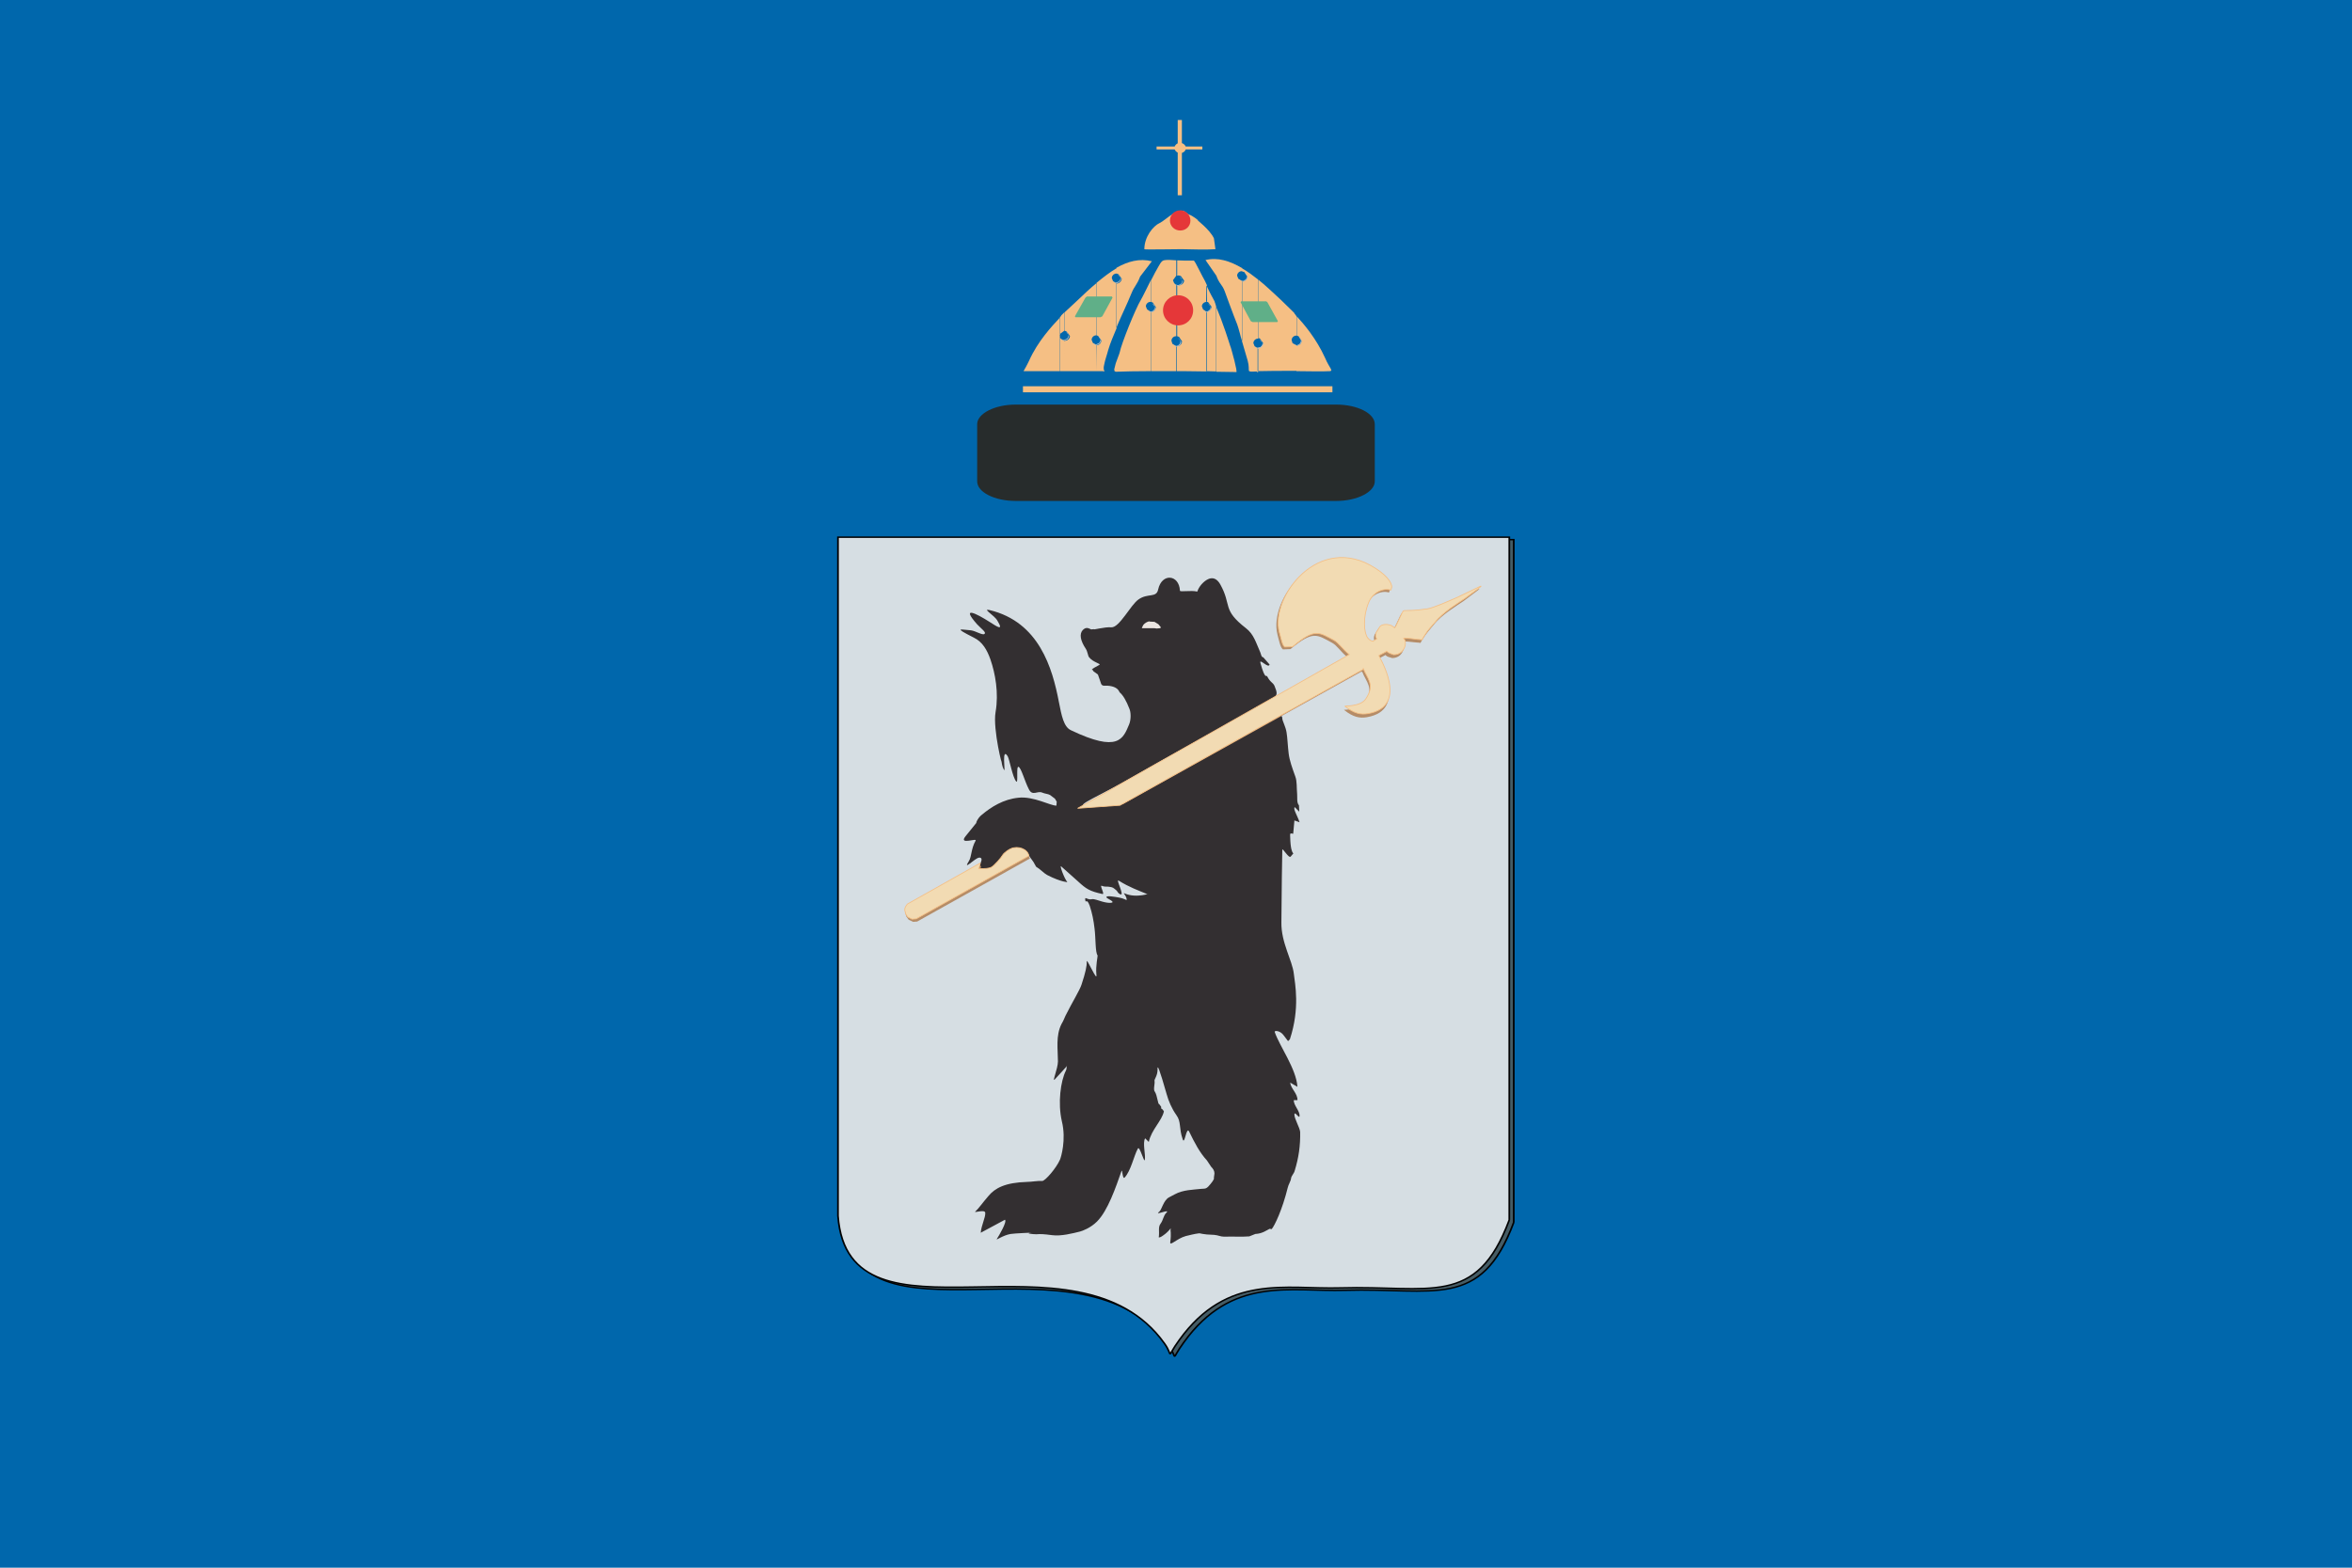 <svg enable-background="new 0 0 248 467" height="1000" viewBox="0 0 1500 1000" width="1500" xmlns="http://www.w3.org/2000/svg"><path d="m0 0h1500v1000h-1500z" fill="#0067ac" stroke-dashoffset="91.011" stroke-linejoin="round" stroke-width=".5"/><g clip-rule="evenodd" fill-rule="evenodd" transform="translate(1286.108 1308.3)"><g stroke="#010101" stroke-width=".535" transform="matrix(2.031 0 0 1.72 -310.55 614.7)"><path d="m-5-664.7v-253.2h-210.8v251.7c3.3 52.6 75.1 2 102.5 47.3 3 4.9.3 5.8 4.7-1.3 15.1-24.7 33.4-18.7 50.6-19.3 27.9-1 42.7 7.5 53-25.2" fill="#455c65"/><path d="m-6.4-665.6v-253.2h-210.8v251.7c3.3 52.6 75.1 2 102.5 47.3 3 4.9.3 5.8 4.7-1.3 15.1-24.7 33.4-18.7 50.6-19.3 27.8-1 42.7 7.5 53-25.2" fill="#d6dee3"/></g><g stroke-width=".518" transform="matrix(1.931 0 0 1.931 -318.08 786.69)"><g stroke-width=".275"><path d="m-105.9-889.5c-2-.5-5.7.2-5.7-.3-.3-5.4-6-5.9-7.2-.4-.6 2.9-3.4 1.1-6.5 3.3-2.7 1.9-6.3 9.4-9 9.2-2.1-.2-6.3 1-5.7.6l-.9.1c-.8-.3-1.6-1-2.8.2-1.2 1.3-.8 3.5 1 6.2.6.9.7 2.4 1.1 2.8 1.3 1.7 4 2.1 3.4 2.5-.3.2-3.4 1.7-2.2 1.7l.2.4 1.5 1.1.7 2c.3.6.2 1.7 1.4 1.7 1.3-.1 3.7.1 4.7 1.5l.4.7c1.1.9 2.2 2.8 3.2 5.4.5 1.1.6 3.5-.1 5.2-2 4.7-3.5 9.4-19.2 1.9-2.4-1.1-3.1-4.8-4-9.4-2.1-11-6.5-26.4-22.9-30.3-2.6-.6 1.7 1.8 2.6 3.5 2.2 3.6-.1 2-2.6.4-4.4-2.8-9.6-5.4-4.1.8 1.4 1.5 3.2 2.7 2.4 3.2-.6.5-2.9-1-4.4-1.2-3.2-.2-6.2-1.2.9 2.4 2.9 1.4 4.4 4.1 5.5 7.2 1.6 4.6 2.8 11.1 1.7 17.4-1 5.7 2.6 19.6 1.9 15.8 0-.1.2 2.5 1 3.4.3.3-.9-7.8 1.1-4.6.6 1 1.6 6.9 2.8 8.3.8 1-.1-5.2.8-4.8s2 4.7 3.4 7.4c1.2 2.4 2.8.4 4.4 1.1.9.4 1.9.4 2.6.8l1.6 1.2.6 1-.1 1.3c-1.9.1-7.6-3.2-12.6-2.6-4.9.5-8.9 3-12 5.6-.7.5-1.5 1.5-1.9 2.6-.2.5 1.9-2.2-3.5 4.5-2.5 3.1 4 .4 3.3 1.5-1.5 2.6-1.3 5.3-2.2 6.7-2.2 3.5 1.9-.9 3.3-1.1.5-.1 1.2.1.7 1.4-.5 1.1-1.2 2.8-.5 2.6l1.7.1c3.5-.6 3.9-1.6 5.8-4.2 1.4-2 2.6-3 5.3-3 1.3 0 2.5.7 3.4 2.2.4.7 1 1.4 1.6 2.3l.9 1.6c1.4.8 2.5 2.1 3.6 2.7 4.8 2.5 7.2 2.4 6.7 2.4 0 0-.7-1-1.2-2.2-.7-1.6-1.3-3.5-.8-3l5.6 5c2.6 2.4 3.8 3.2 8 4.1.9.2-1.1-3.1-.2-2.7s1.8.2 2.3.3c1.5.2 1.4.3 2.5 1.2.4.3.4.9 1.3 1.3 1.6.7-1.7-5.3-.5-4.5 3.5 2.2 6.7 3.3 8.8 4.2l.7.3c1.3-.6-3.5 1.5-7.6-.3-.8-.4.8.9.7 2.2 0 .1-1.1-.6-2.4-.8-1.7-.3-4.4-.8-4.3-.1.1.4 3.3 1.6 1.5 1.8-.6.1-1.9-.1-2.9-.4-1.4-.4-2.6-.9-3.3-.8-1.5.4-2.4-1-2.3.1.2 1.8.4-.9 1.5 2.1.8 2.4 1.3 4.9 1.6 7.6.4 3.1.2 7.8 1 8.8.1.1-.7 3.5-.4 6.3.4 3-3.3-6-3.2-4.2.1 1.2-.4 3.6-1.7 7.5-.6 1.9-3 5.7-5.3 10.3-.4.9-.8 1.9-1.3 2.7-2 3.9-1.2 8.5-1.2 12.4 0 2.4-2.1 7.1-1 5.9.9-1 4.2-4.5 4-4.5-.3-.1.1.7-.4 1.7-1.7 3.4-2.7 10.6-1.3 16.7 1.5 6.1-.3 11.9-.6 12.6-1.2 2.8-4.9 7.1-5.9 7.1-1.6-.1-3.5.3-4.9.3-7.4.2-10.7 2.1-12.8 4.6-2 2.3-3.3 4.2-4.3 5.1-1 .8 3.1-.8 3.2.5.1 1.6-1.3 4.1-1.5 6.6l8-4.3c.8.6-2 5.3-2.7 6.4-.3.5 2.1-1.3 4.6-1.7 1.1-.2 8.1-.5 6.7-.4-2.1.2.6.5 1.8.5 1.4-.1 2.1-.1 5.2.3 2.9.4 6.8-.6 9.2-1.2.8-.2 3.5-1.2 5.6-3.3 3.6-3.6 6.2-11.3 8.1-16.7.3-.8.3 2.8 1 2.2 2.1-2.2 3.1-7.3 4.4-9.6.6-1.1 2.1 5 2.3 3.7.3-1.7-.8-5.6.1-7.1l1.2 1.2c.9-4.1 4.3-6.9 5-10.1l-.4-.6c-.3-.3-.6-.1-.5-.9l-.5-.7-.4-.4c-.6-2.6-.8-3.3-1.2-3.9-.6-.7.1-2.6-.1-3.6-.1-.5 1-1.7 1-3.6-.1-2.1.6-.4 3 8 .6 2.2 1.7 4.8 3.2 6.9 1.7 2.3.8 4.3 2.1 8 .7 2.2 1.2-4.7 2.2-2.4 1.7 3.5 3.4 6.8 5.8 9.4l1.4 2.1c.6.6 1.1 1.3 1.1 2.2l-.2 1.5c.3.3-.8 1.7-1.8 2.8-.9.9-1.3.7-2.4.8-2.6.3-6 .3-8.7 1.8l-1.9 1c-1.9 1-2.4 4.2-3.3 4.8-1.8 1.4 4-1.2 2.4.3-1 1-1 2.4-1.9 3.6s-.3 2.6-.6 4.5c0 .1.5.1 1.3-.5 2.4-1.6 2.9-3.2 2.6-2.1-.1.3.3 1.2-.1 4.2-.2 1.5 2.2-1.2 5.1-2 1.3-.3 2.7-.7 4.3-.9.6-.1 1 .4 5.1.5 1.3.1 2.1.6 3.3.6 2.7-.1 6 .1 8.3-.1l2-.8c2.3-.1 3.7-1.2 4.7-1.7l.7.1c1-1.2 3.5-6.4 5.3-13.7.2-1 1-2.1 1.1-3.1.1-.8 1-1.6 1.2-2.5 1.3-4.2 1.9-8.3 1.8-12.8-.1-1.4-2-4.5-1.9-5.8.1-1.2 1.7 1.7 1.7.5.1-1.7-2-3.5-1.9-5.2h1.2c.1-2.2-2.2-3.8-2.4-5.8l2.4 1.4c-.4-6-5.9-13.4-7.5-18.1-.2-.6 1.7-.5 2.8.9.8 1 1.5 2 1.6 2.1l.6-.6c3.4-10.3 1.7-18.3 1.3-21.7-.5-4.4-4.2-10.2-4.1-16.9.1-10.4.2-21 .3-24 0-.9 2.2 3.1 2.8 2.2 1.9-2.4 0 1.4-.2-6.5 0-1-.2-1.3 1-1l.4-4.4 1.7.6c-.8-2.4-2.2-4.4-1.6-5l.7.7.8.8-.1-2.1c-.8-.9-.5-2.5-.6-3.7-.2-2.1 0-4.2-.6-5.8-1-2.8-1.9-5.2-2.2-7.6s-.4-5.3-.7-7c-.3-1.9-1.3-3.6-1.4-4.5 0-2.2-2.4-.8-6.7 1.9-2.6 1.6-6 3.5-10.6 6-3.6 1.9-8.1 4.8-12.7 7.2-7.4 4-16 9-22.6 12.5-.9.4-1.5.6-2 .6h-1.1c-.6 1.2-1.2.1-9.1.5-4.2.2 4.9-3.4 15.4-9.5 11.3-6.5 25.3-14.1 30-16.8 4.8-2.9 9.3-4.9 10.6-5.7 6.3-4.5 8.1-3.1 6.2-7.6-.6-1.2-1.3-1-2.4-3.1-.3-.6-.6 1.4-2.2-4.3-.6-2 2.6 1.9 3 .4l-2.1-2.4c-.6 0-.7-.9-1-1.7-1.4-3.1-2.1-5.9-4.7-7.9-8-6.2-4.6-7.5-8.5-14.5-1.9-3.3-4.3-1.8-5.6-.6-1.7 1.6-2.1 3.3-2.1 3.4" fill="#332f31"/><path d="m-121.7-879.6 1.7.1 1.3.8.8 1-.2.3h-.1l-1.1.1-.7-.1h-4l-.2-.1.5-1c.5-.6 1.3-1.1 2.1-1.2" fill="#ebe5e1"/><path d="m-51.4-863c1.2 3.3 4.1 5.3.9 10.1-1.7 2.7-7.2 2.3-6.9 2.5 3 2.4 5.2 2.8 7.5 2.4 14.2-2.4 3.3-19.3 3.6-19.2l2.7-1.4h-.3l.9.6 1 .3c.8.2.1.2 1.2.1 3.1-.5 3.8-4.3 2.6-5.3-.6-.5 4.7.3 5.8.3l.2.1.7-1.2c1.3-2.1 2.4-3.2 3.6-4.7 2.6-3.4 7.7-6.4 10-8 5.1-3.8 5.8-4.3 4.8-3.9-1.1.5-4.6 2.2-7.7 3.7-2 .8-7.6 3.4-9.7 3.7-5.5.8-5.6.4-7.8.6-.5 0-2.9 6.4-3 5.5l-.8-.6c-1.2-.6-3.2-.7-4 .3l-1.2 1.8c-.4 1-.2 1.6-.1 1.9l.2.3-1.3.8c.7-.1-.6.4-1.7-1.1-1.3-1.7-1.6-6.9.1-11.4 1.4-3.5 4.8-5.2 7.5-4.4l.1-.1.1-.4c.5-1-.7-3.8-5.4-6.9-18.5-11.7-34.6 9.6-31.6 21.3.5 1.9.9 4.2 1.8 4.9l2.5-.1c7.5-6.2 8.7-4.8 13.7-2.1 1.7.9 2.8 2.9 5 4.7l-87.7 49.4 13.7-.8 78.6-43.7" fill="#b58c67"/></g><path d="m-51.1-864.2c1.2 3.3 4.1 5.3.9 10.1-1.7 2.7-7.2 2.3-6.9 2.5 3.1 2.4 5.2 2.8 7.6 2.4 14.1-2.4 3.3-19.3 3.6-19.2l2.7-1.4h-.2l.9.6 1 .4c.8.2.1.2 1.2.1 3.1-.5 3.8-4.3 2.6-5.3-.6-.5 4.8.4 5.8.4l.2.1.7-1.2c1.3-2.2 2.4-3.2 3.6-4.6 2.6-3.4 7.7-6.4 10-8 5.1-3.7 5.8-4.3 4.9-3.9-1.1.5-4.6 2.2-7.7 3.7-1.9.8-7.6 3.4-9.7 3.7-5.6.8-5.6.4-7.8.6-.5 0-2.9 6.4-3.1 5.6l-.8-.6c-1.2-.6-3.2-.7-4 .3l-1.2 1.9c-.3.9-.2 1.5 0 1.8l.2.3-1.3.8c.7-.1-.5.4-1.7-1.1-1.3-1.7-1.6-6.9.2-11.4 1.3-3.5 4.7-5.2 7.4-4.4l.1-.1.1-.4c.6-1-.6-3.8-5.4-6.8-18.5-11.8-34.6 9.5-31.6 21.2.6 1.9.9 4.2 1.8 4.9l2.6-.1c7.4-6.2 8.6-4.8 13.7-2.1 1.7 1 2.8 2.9 5 4.7l-89.7 50.8 14-1 80.3-44.9" fill="#f2dbb3" stroke="#f5bf84" stroke-width=".259"/><path d="m-177.3-798.9-24 13.4-.1.2c-.5.7-.9 1-.9 1.9l.3 1.2.3.4.5.7 1.5.7 1.3-.1 37.2-20.8v-.1c-.6-2.2-3.6-3.3-5.8-2.4-.6.3-2.5 1.5-2.9 2.3-.3.7-2.7 3.4-3.8 3.9-.8.4-2.1.5-3.1.5-1.2 0-1.1.2-.8-.4l.4-1.5" fill="#b58c67" stroke-width=".275"/><path d="m-177.6-799.8-24 13.5-.1.1c-.5.7-.8 1.1-.8 1.9l.3 1.2.2.4.5.7 1.4.7 1.4-.1 37.2-20.8v-.1c-.5-2.2-3.6-3.3-5.9-2.3-.6.2-2.4 1.4-2.8 2.2-.4.7-2.7 3.5-3.8 4-.8.4-2.2.4-3.1.4-1.2 0-1.1.3-.8-.4l.4-1.5" fill="#f2dbb3" stroke="#f5bf84" stroke-width=".259"/></g></g><g stroke-width=".222" transform="matrix(1.921 0 0 1.921 963.6 2116.45)"><g clip-rule="evenodd" fill-rule="evenodd"><path d="m-97.9-999.9c2.4 5.5 4.4 12.1 4.7 13 .3.6.8 2.8 1.4 4.9.2 1 .4 1.9.6 2.7l.1.8v.3l-6.7-.1v-21.7m-3.3-7c1.2 2.6 2.1 4.2 2.6 5.1l.2.4h-.1l.1.1.1.3.3 1v21.7l-3.3-.1v-19.8h.1c.9 0 1.7-.7 1.7-1.6h-.1.1l-1.1-1.5-.7-.2zm-9.9-8.3c1.5.1 3.3.1 5.8.1l.1.2.4.6 1.1 2.1c.8 1.6 1.7 3.3 2 3.8l.7 1.5v5.5h-.1c-.9 0-1.6.7-1.6 1.5l.4 1 1.2.8v19.8l-7.7-.1v.1-.1h-2.2v-8.3h.1c.9 0 1.6-.8 1.6-1.6h-.1.1l-1-1.5-.6-.2v-17l.6.1c.9 0 1.7-.8 1.7-1.6h-.1.1l-1.1-1.5-.7-.2-.5.1v-5.1zm-8.5 6.7c.9-1.8 1.8-3.5 2.4-4.5 1-1.7 1.2-2.2 2.5-2.3.8-.1 1.8 0 3.5.1v5.1l-1.1 1.5.4 1 .7.6v17h-.1c-.8 0-1.5.7-1.5 1.5l.3 1 1.3.8v8.3h-8.5v-19.7h.1c.9 0 1.6-.7 1.6-1.6h-.1.1l-1-1.5-.6-.2zm-12.1 30.1-.1-.6.5-2c.5-1.5 1.2-3.1 1.3-3.6l-.1-.1.1.1c.6-3 5.2-14.4 7-17.4l-.1-.1.1.1c.7-1.2 2-3.9 3.3-6.5v7.1h-.1c-.8 0-1.5.7-1.5 1.5l.4 1 1.3.8v19.7c-4.7 0-9.3.1-11.7.2z" fill="#f5bf84"/><path d="m-110.5-1003.7c2.8 0 5 2.2 5 5s-2.2 5-5 5c-2.7 0-5-2.2-5-5s2.3-5 5-5" fill="#e53739"/><path d="m-121.7-1019c0-4.1 2.9-7.7 5.1-8.7 2-.9 6.4-5.8 8.7-3.5l1 .7c1.2.3 3.8 2.4 2.9 1.9-.5-.3 4 3 5.4 6l.5 3.6c-2.3.2-7.8.1-11.2 0-2.9 0-12.5.2-12.5 0l.2-.1" fill="#f5bf84"/><path d="m-109.8-1031.9c1.9 0 3.4 1.5 3.4 3.4s-1.5 3.3-3.4 3.3-3.4-1.5-3.4-3.3c0-1.9 1.5-3.4 3.4-3.4" fill="#e53739"/><path d="m-131-1012.8c3.9-2.2 7.7-3.2 11.8-2.2l-3.9 5.1c-1.1 2.9-1.9 3.1-2.9 5.6-1.5 3.7-3.3 7.3-4.7 10.7l-.3.8v-14.8h.1c.9 0 1.6-.7 1.7-1.6h-.1.1l-1.1-1.5-.6-.2v-1.8m-5.7 34.2v.1-.1h-1.1v-8.6h.1c.9 0 1.6-.7 1.6-1.6l-1-1.5-.6-.2v-17.4c2.3-1.9 4.5-3.6 6.7-4.9v1.8h-.1c-.8 0-1.5.7-1.5 1.5l.4 1 1.2.8v14.8c-1 2.4-2.1 4.9-2.8 7.3-.4 1.6-1 3.1-1.3 4.7-.4 1.4-.1 2.1.1 2.4-.3-.1-.8-.1-1.7-.1zm-1.1 0h-10.5v-10.1h.1c.9 0 1.7-.7 1.7-1.6h-.1.1l-1.1-1.5-.6-.2v-6.2c1.5-1.4 2.9-2.7 4.3-4l-.1-.1.1.1c2.2-2.1 4.2-4 6.3-5.7v17.4h-.2c-.8 0-1.5.7-1.5 1.5l.4 1 1.2.7zm-10.5 0h-1.6v-11.4l.3.6 1.3.8zm-1.6-17.8.5-.6v-.1l.4-.4.7-.7v6.2h-.1l-1.5 1.1v-5.6zm0 17.8h-11.5-.5l.1-.2c.2-.4.8-1.3 1.7-3.2l-.1-.1.1.1c3-6.7 7.7-11.6 10.1-14.2l.2-.2v5.6l-.1.4.1.4v11.4z" fill="#f5bf84"/><path d="m-71.1-996.7c2.4 2.6 6.5 7.4 9.4 13.8l.1-.1-.1.1c.8 1.9 1.6 3 1.9 3.6l.2.6-.4.2v.1-.1c-1.9.1-6.4.1-11.2 0v-8.5h.1c.9 0 1.6-.7 1.6-1.6h-.1.1l-1-1.5-.6-.2v-6.5m-12.9-12.2c2.5 2 4.9 4.3 7.5 6.7l.1-.1-.1.1c1.6 1.5 2.5 2.5 4.2 4.1v-.1.1l.4.4v.1l.6.8.1-.1-.1.1.1.1v6.5h-.1c-.8 0-1.5.7-1.5 1.5l.3 1 1.3.7v8.5c-4.8 0-9.9 0-12.9.1v-7.8h.1c.9 0 1.7-.7 1.7-1.6h-.1.1l-1.1-1.5-.6-.1v-19.6zm-.4 30.6c-2 .1-2.5.1-2.6-.3-.1-.5.1-1.5-.4-3.3-.3-1-1.2-4.2-1.9-6.5v-19.8h.1c.9 0 1.7-.8 1.7-1.6h-.1.1l-1-1.5-.7-.2v-1c1.8 1 3.5 2.3 5.3 3.7v19.6h-.1c-.8 0-1.5.7-1.5 1.5l.4 1 1.2.8v7.8h-.4v.1zm-4.9-10.2c-.3-1-.6-2-.7-2.5-.7-2.6-.9-3.1-2-5.8-1.3-3.3-1.6-4.4-3-8.1-.9-2.4-1.8-2.4-2.8-5.2l-3.6-5.2c4.1-1 8.1.3 12.2 2.7v1h-.2c-.8 0-1.5.7-1.5 1.5l.4 1 1.3.8v19.8z" fill="#f5bf84"/><g fill="#60af88" transform="translate(-236.36 -1069)"><path d="m95.6 65.7h8.3l.2.4-3.4 6.2-.6.3h-8.3l-.2-.3 3.5-6.2z"/><path d="m155.1 67.3h-8.3l-.2.3 3.4 6.3.6.3h8.2l.2-.3-3.5-6.3z"/></g></g><path d="m-162-973.49h102.74v2.013h-102.74z" fill="#f5bf84"/><path clip-rule="evenodd" d="m-164.4-967.4h106.4c7 0 12.8 2.9 12.8 6.5v19c0 3.5-5.8 6.5-12.8 6.5h-106.4c-7 0-12.8-2.9-12.8-6.5v-19c0-3.5 5.8-6.5 12.8-6.5" fill="#272c2c" fill-rule="evenodd"/><path d="m-110.62-1061.9h1.385v24.996h-1.385z" fill="#f5bf84"/><path d="m-117.64-1053.1h15.199v.979h-15.199z" fill="#f5bf84"/><g clip-rule="evenodd" fill-rule="evenodd"><path d="m-109.8-1054.3c1 0 1.9.8 1.9 1.7s-.8 1.7-1.9 1.7c-1 0-1.9-.8-1.9-1.7s.8-1.7 1.9-1.7" fill="#f5bf84"/><path d="m-138.4-987.5.5.1c.9 0 1.6-.7 1.6-1.5l-.3-.8.4 1h.1-.1l-.5 1-1 .4-.7-.1" fill="#bec7ca"/><path d="m-139-987.9.6.4.7.1 1-.4.5-1h.1c0 .9-.7 1.6-1.6 1.6v-.1.1zm2.8-.9h.1l-1-1.5.6.5z" fill="#b2bdc3"/><path d="m-149-989 .6.1c.8 0 1.5-.7 1.5-1.5l-.3-.8.4 1h.1-.1l-.4 1-1.1.4-.7-.1" fill="#bec7ca"/><path d="m-149.6-989.5.6.5.7.1 1.1-.4.4-1h.1c0 .9-.8 1.6-1.7 1.6v-.1.1l-1.3-.8m2.9-.8h.1l-1.1-1.5.6.5z" fill="#b2bdc3"/><path d="m-71.8-987.2.6.1c.8 0 1.5-.7 1.5-1.5l-.2-.8.4.9h.1-.1l-.4 1-1 .5-.8-.2" fill="#bec7ca"/><path d="m-72.4-987.7.6.4.8.2 1-.5.4-1h.1c0 .9-.7 1.6-1.6 1.6v-.1.1l-1.4-.7m2.9-.9h.1l-1-1.5.6.6z" fill="#b2bdc3"/><path d="m-84.5-986.3.5.1c.9 0 1.6-.7 1.6-1.5l-.3-.8.4 1h.1-.1l-.5 1-1 .4-.7-.1" fill="#bec7ca"/><path d="m-85.2-986.8.6.5.7.1 1-.4.5-1h.1c0 .9-.8 1.6-1.7 1.6v-.1.1l-1.3-.8m2.8-.8h.1l-1.1-1.5.6.6z" fill="#b2bdc3"/><path d="m-111.7-987 .5.1c.8 0 1.5-.7 1.5-1.5l-.2-.8.4 1h.1-.1l-.4 1-1 .4-.7-.2" fill="#bec7ca"/><path d="m-112.4-987.4.7.4.7.2 1-.4.4-1h.1c0 .8-.7 1.6-1.6 1.6v-.1.1l-1.4-.8m2.8-.8h.1l-1-1.5.5.6z" fill="#b2bdc3"/><path d="m-101.8-998.4.6.1c.8 0 1.5-.7 1.5-1.5l-.3-.8.4 1h.1-.1l-.4 1-1.1.4-.7-.1" fill="#bec7ca"/><path d="m-102.4-998.8.6.5.7.1 1.1-.4.4-1h.1c0 .9-.8 1.6-1.7 1.6v-.1.1l-1.3-.8m2.9-.8h.1l-1.1-1.5.5.5z" fill="#b2bdc3"/><path d="m-120.3-998.4.6.1c.8 0 1.5-.7 1.5-1.5l-.2-.8.3 1h.1-.1l-.4 1-1 .4-.8-.1" fill="#bec7ca"/><path d="m-120.9-998.8.6.5.8.1 1-.4.4-1h.1c0 .9-.7 1.6-1.6 1.6v-.1.1l-1.4-.8m2.8-.8h.1l-1-1.5.6.5z" fill="#b2bdc3"/><path d="m-89.8-1008.6.5.1c.9 0 1.6-.7 1.6-1.5l-.2-.8.3 1h.1-.1l-.5 1-1.1.4-.7-.2" fill="#bec7ca"/><path d="m-90.4-1009 .6.4.7.2 1.1-.4.5-1h.1c0 .8-.8 1.6-1.7 1.6v-.1.1zm2.9-.8h.1l-1-1.5.6.6z" fill="#b2bdc3"/><path d="m-111.2-1007.2.6.1c.8 0 1.5-.6 1.5-1.5l-.3-.8.4 1h.1-.1l-.4 1.1-1.1.4-.7-.2" fill="#bec7ca"/><path d="m-111.8-1007.6.6.4.7.2 1.1-.4.4-1.1h.1c0 .8-.8 1.6-1.7 1.6v-.1.1l-1.3-.8m2.8-.8h.1l-1.1-1.5.6.6z" fill="#b2bdc3"/><path d="m-131.7-1008.1.5.1c.9 0 1.6-.7 1.6-1.5l-.3-.8.4 1h.1-.1l-.5 1-1 .4z" fill="#bec7ca"/><path d="m-132.3-1008.5.6.4.7.2 1-.4.5-1h.1c-.1.9-.8 1.6-1.7 1.6v-.1.1l-1.3-.8m2.8-.8h.1l-1.1-1.5.5.5z" fill="#b2bdc3"/></g></g></svg>